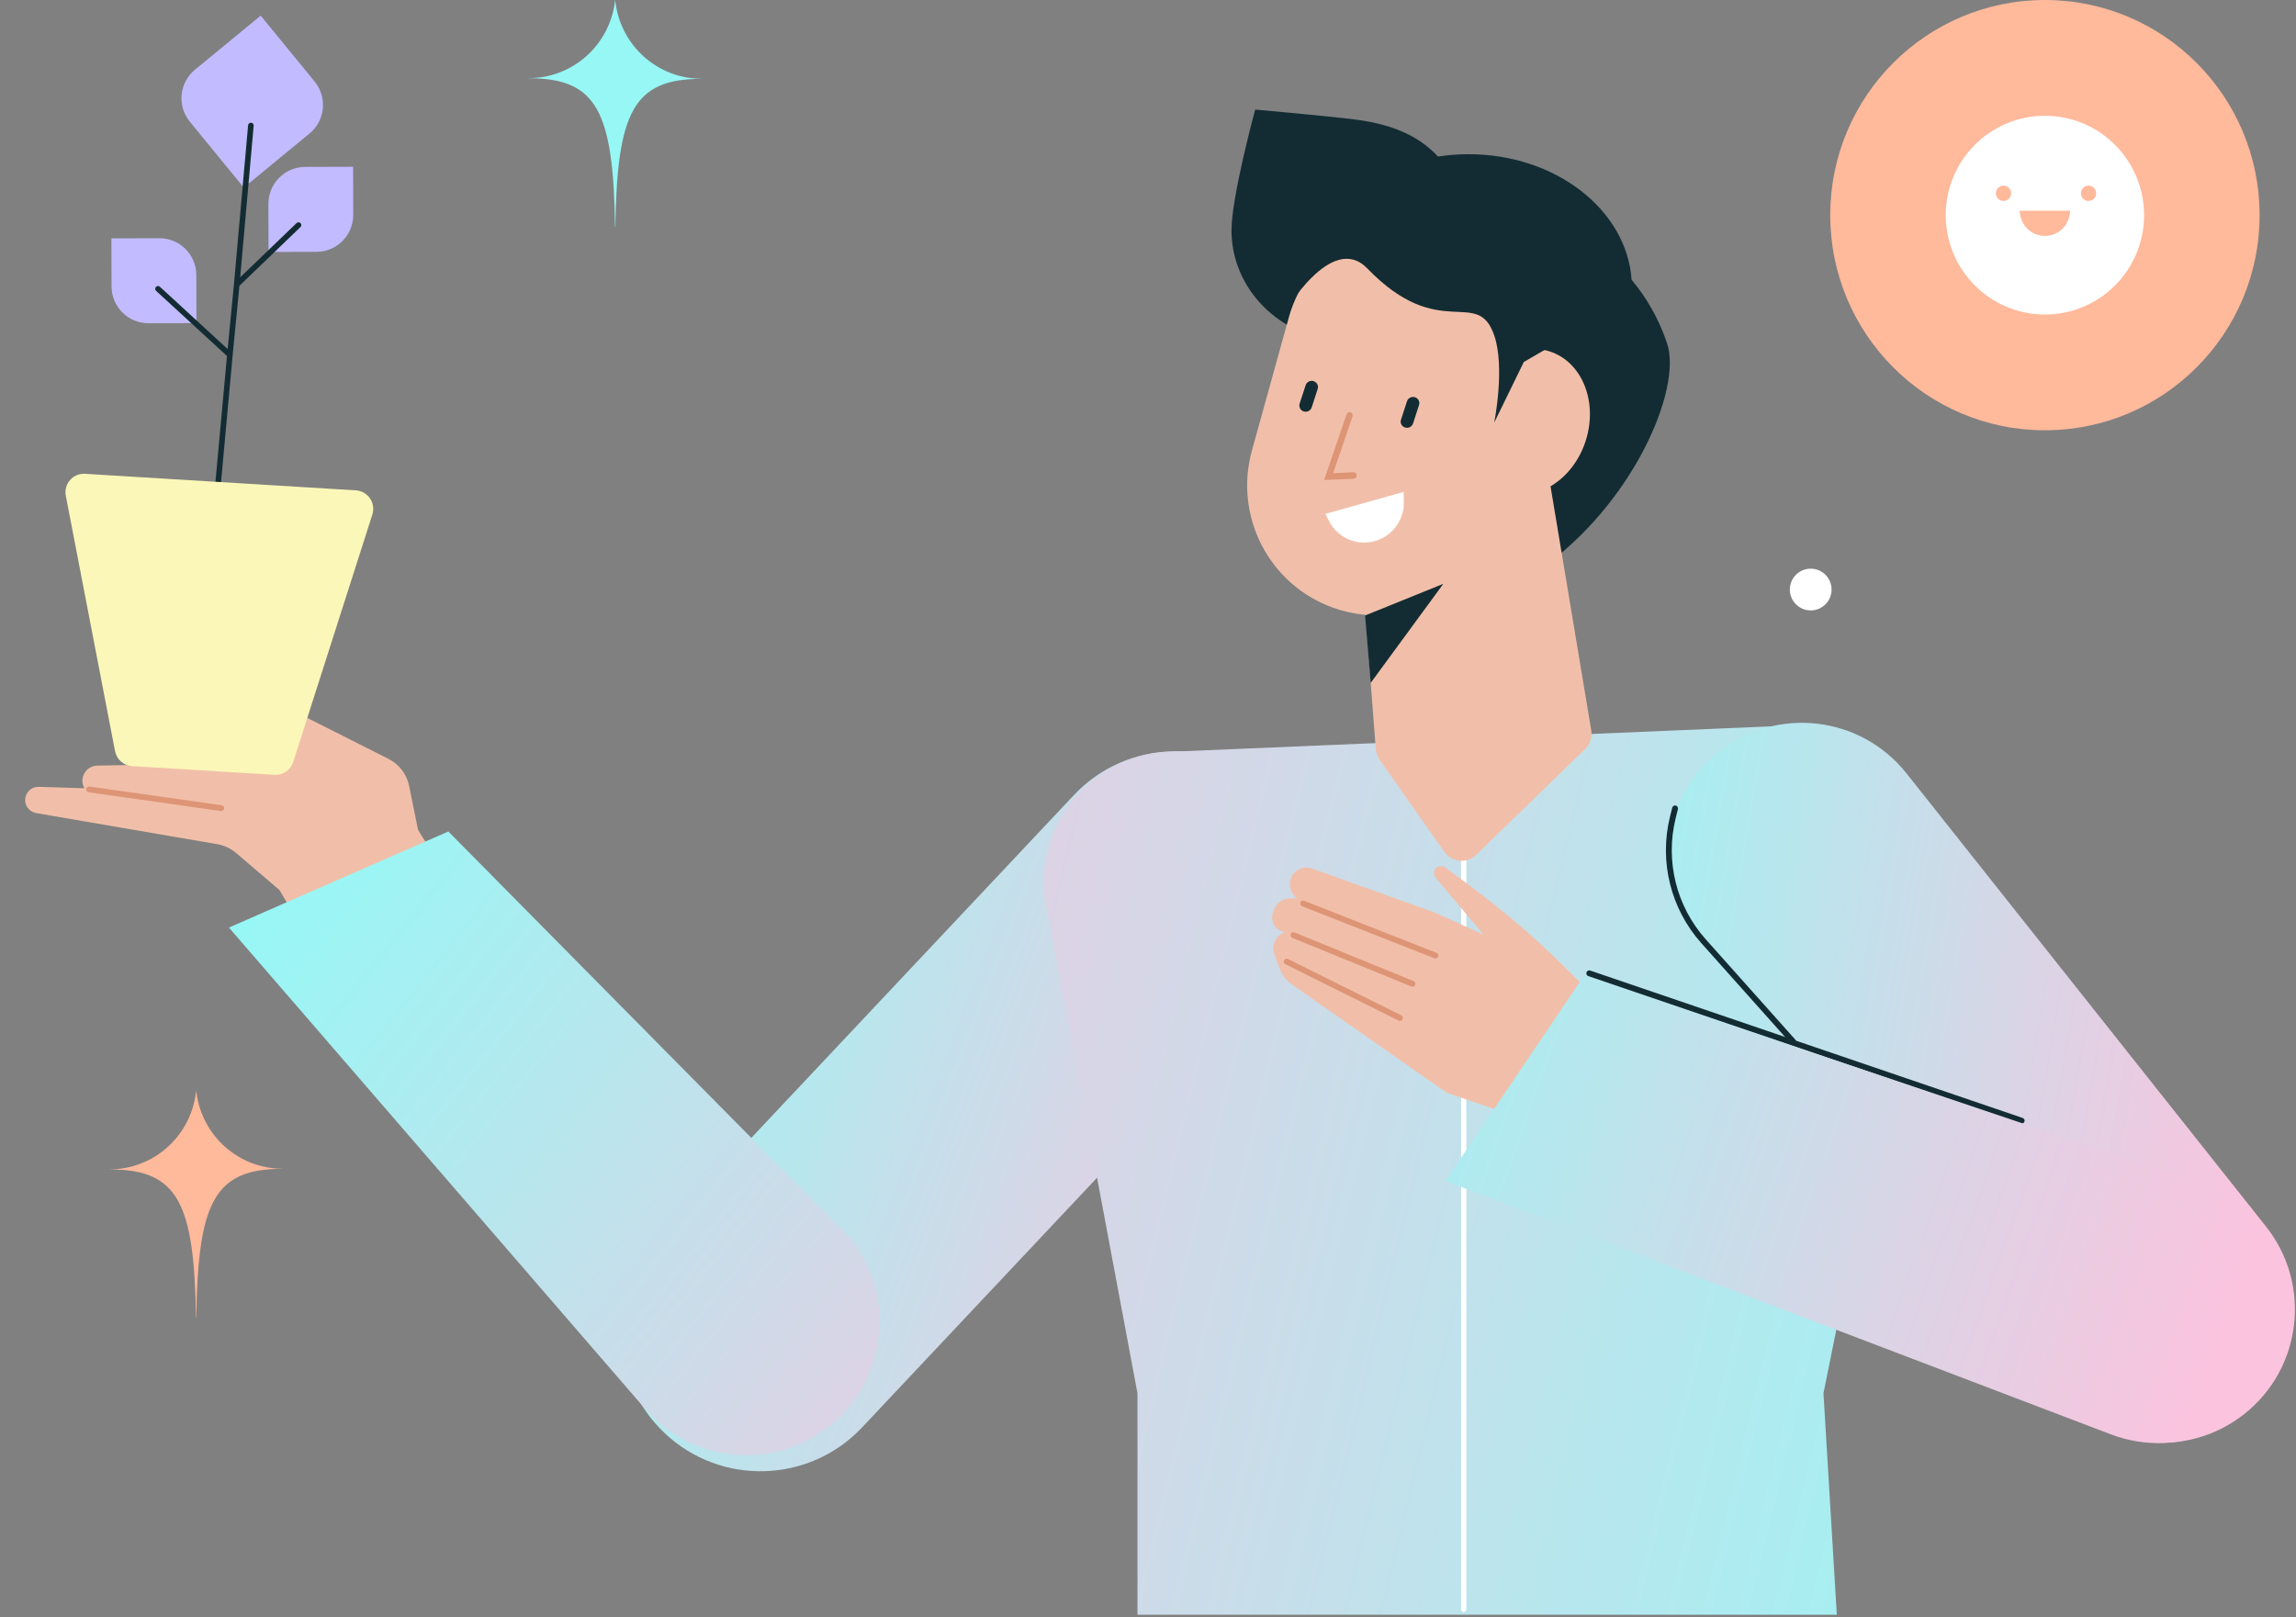 <svg width="440" height="310" viewBox="0 0 440 310" fill="none" xmlns="http://www.w3.org/2000/svg">
<rect x="0" y="0" width="440" height="310" fill="#808080" stroke="none"/>
<path d="M37.505 209.65L37.598 209.035L37.665 209.531C38.755 217.705 45.72 224.016 54.173 224.016L54.096 224.035C41.059 224.035 37.929 230.427 37.617 252.553H37.556C37.234 230.52 34.091 224.151 21.077 224.151L21 224.132C29.453 224.132 36.418 217.821 37.508 209.647L37.505 209.65Z" fill="#FFB99B"/>
<path d="M117.975 0.615L117.882 0L117.814 0.496C116.725 8.669 109.76 14.98 101.307 14.98L101.384 15C114.42 15 117.551 21.392 117.863 43.518H117.924C118.245 21.485 121.389 15.116 134.402 15.116L134.48 15.097C126.026 15.097 119.061 8.785 117.972 0.612L117.975 0.615Z" fill="#97F7F5"/>
<path d="M80.111 159.065L85.776 168.179C90.514 175.801 87.24 185.852 78.922 189.222C72.302 191.903 64.717 189.351 61.063 183.215L53.542 170.583L45.249 163.497C44.225 162.622 42.983 162.039 41.655 161.811L6.932 155.848C6.314 155.742 5.757 155.41 5.369 154.917C4.04 153.226 5.289 150.753 7.439 150.818L16.173 151.085C15.086 149.164 16.45 146.78 18.657 146.743L55.955 146.125L48.08 138.68C47.036 137.693 46.847 136.1 47.63 134.895C48.458 133.624 50.109 133.178 51.464 133.862L74.445 145.454C76.493 146.488 77.954 148.403 78.409 150.651L80.111 159.065Z" fill="#F1BFA9"/>
<path d="M205.782 152.417C215.905 141.66 232.831 141.145 243.584 151.268C254.342 161.391 254.854 178.317 244.735 189.075L165.219 273.585C155.098 284.339 138.173 284.856 127.417 274.732C116.661 264.608 116.146 247.683 126.268 236.925L205.782 152.417Z" fill="url(#paint0_linear_1404_3483)"/>
<path d="M162.462 236.797L85.919 159.373L43.872 177.788L123.518 269.911C132.662 280.664 148.793 281.967 159.546 272.825C170.299 263.682 171.606 247.55 162.462 236.797Z" fill="url(#paint1_linear_1404_3483)"/>
<path d="M37.647 61.927L28.457 61.954C24.559 61.966 21.387 58.804 21.375 54.898L21.348 45.686L30.538 45.659C34.435 45.648 37.608 48.809 37.62 52.715L37.647 61.927Z" fill="#C2BBFF"/>
<path d="M51.463 48.302L51.436 39.09C51.425 35.184 54.578 32.004 58.476 31.992L67.666 31.965L67.693 41.176C67.705 45.083 64.551 48.263 60.653 48.274L51.463 48.302Z" fill="#C2BBFF"/>
<path d="M46.717 35.955L36.378 23.325C33.905 20.304 34.344 15.842 37.357 13.364L49.958 3L60.298 15.631C62.77 18.651 62.332 23.113 59.318 25.591L46.717 35.955Z" fill="#C2BBFF"/>
<path fill-rule="evenodd" clip-rule="evenodd" d="M48.13 23.517C48.425 23.541 48.639 23.801 48.614 24.096L46.029 53.148L56.838 42.755C57.052 42.548 57.391 42.556 57.594 42.769C57.801 42.982 57.794 43.32 57.58 43.522L45.883 54.772L44.588 68.065L40.562 112.031C40.537 112.323 40.277 112.54 39.981 112.515C39.689 112.49 39.471 112.227 39.496 111.935L43.497 68.232L29.918 55.753C29.7 55.554 29.686 55.216 29.886 55C30.085 54.783 30.424 54.769 30.642 54.968L43.626 66.9L44.834 54.481L47.545 24.007C47.57 23.712 47.83 23.499 48.126 23.524L48.13 23.517Z" fill="#132C33"/>
<path d="M12.611 95.017C12.173 92.742 14.002 90.667 16.314 90.817V90.817L68.196 93.986V93.986C70.508 94.139 72.062 96.421 71.356 98.628L56.19 146.045C55.695 147.596 54.223 148.61 52.616 148.51L25.294 146.842C23.688 146.742 22.349 145.555 22.042 143.958L12.611 95.017Z" fill="#FBF7B8"/>
<path d="M225.078 144.061L344.663 139C360.508 139 372.378 153.549 369.235 169.116L355.632 236.431L349.445 267.059L352 309.5C327 309.5 314.881 309.5 290 309.5C260.337 309.5 240 309.5 217.984 309.5V267.059L212.867 239.759L200.146 171.861C198.561 157.009 210.174 144.061 225.075 144.061H225.078Z" fill="url(#paint2_linear_1404_3483)"/>
<path d="M325.293 179.988C316.523 168.928 318.375 152.852 329.435 144.079C340.494 135.307 356.574 137.161 365.344 148.221L434.258 235.1C443.031 246.163 441.176 262.239 430.117 271.009C419.057 279.782 402.981 277.926 394.208 266.867L325.293 179.988Z" fill="url(#paint3_linear_1404_3483)"/>
<path fill-rule="evenodd" clip-rule="evenodd" d="M42.957 154.98C42.913 155.287 42.629 155.5 42.322 155.457L17.001 151.865C16.694 151.822 16.48 151.538 16.524 151.231C16.567 150.924 16.851 150.71 17.158 150.754L42.48 154.345C42.787 154.389 43 154.673 42.957 154.98Z" fill="#DD9576"/>
<path fill-rule="evenodd" clip-rule="evenodd" d="M280.5 162C280.777 162 281 162.249 281 162.555V308.445C281 308.752 280.777 309 280.5 309C280.223 309 280 308.752 280 308.445V162.555C280 162.249 280.223 162 280.5 162Z" fill="white"/>
<path fill-rule="evenodd" clip-rule="evenodd" d="M236.001 44.13C236.001 53.891 242.935 62.122 252.401 64.672C254.549 69.017 258.123 72.769 262.642 75.544C268.829 90.948 282.019 118.216 294.99 109.221C312.763 96.891 322.468 74.615 319.459 65.754C317.819 60.931 315.457 56.938 312.678 53.623C311.738 40.204 298.108 29.558 281.433 29.558C279.434 29.558 277.476 29.712 275.578 30.004C271.434 25.569 265.904 23.598 258.616 22.771C252.401 22.067 240.538 21 240.538 21C240.538 21 236.001 37.697 236.001 44.13Z" fill="#132C33"/>
<path fill-rule="evenodd" clip-rule="evenodd" d="M246.996 60.808C250.477 48.239 263.226 40.666 275.886 43.649C286.914 46.247 294.404 56.026 294.581 66.903C295.383 66.955 296.185 67.105 296.979 67.358C303.172 69.347 306.266 77.006 303.889 84.464C302.64 88.377 300.138 91.457 297.14 93.214L304.945 139.989C305.166 141.301 304.727 142.636 303.776 143.561L282.892 163.861C281.116 165.588 278.218 165.315 276.792 163.286L264.382 145.62C263.967 145.025 263.717 144.328 263.661 143.603L261.67 117.851C259.619 117.67 257.556 117.227 255.514 116.5C243.236 112.124 236.423 98.966 239.912 86.371L246.996 60.808Z" fill="#F1BFA9"/>
<path d="M276.6 111.9L261.6 117.973L262.672 130.9L276.6 111.9Z" fill="#132C33"/>
<path fill-rule="evenodd" clip-rule="evenodd" d="M251.733 73.056C252.372 73.254 252.728 73.921 252.521 74.545L251.37 78.089C251.167 78.713 250.484 79.058 249.846 78.86C249.211 78.661 248.856 77.995 249.058 77.371L250.214 73.826C250.416 73.203 251.099 72.858 251.733 73.056ZM271.154 76.14C271.793 76.339 272.149 77.005 271.942 77.629L270.79 81.174C270.588 81.797 269.905 82.142 269.267 81.944C268.628 81.746 268.276 81.079 268.479 80.455L269.634 76.911C269.837 76.287 270.516 75.942 271.154 76.14Z" fill="#132C33"/>
<path d="M259.191 79.839C259.305 79.512 259.139 79.152 258.823 79.036C258.508 78.92 258.16 79.091 258.05 79.419L254.037 91.161C254.015 91.222 253.754 92.001 253.754 92.001L259.422 91.77C259.754 91.754 260.013 91.46 260.001 91.113C259.984 90.766 259.701 90.498 259.365 90.514L255.481 90.7L259.191 79.839Z" fill="#DD9576"/>
<path d="M289.567 88.332C289.567 88.332 290.11 85.244 291.524 83.247M291.524 83.247C291.894 82.722 292.324 82.273 292.822 81.975C294.285 81.097 297.095 81.059 297.095 81.059M291.524 83.247C291.524 83.247 293.843 82.943 295.213 83.398C295.942 83.641 296.967 84.288 296.967 84.288" stroke="#F1BFA9" stroke-width="4" stroke-linecap="round" stroke-linejoin="round"/>
<path d="M284.929 44.308C276.101 39.061 264.029 34.575 254.314 41.658C248.365 45.995 246.001 60.208 246.001 60.208C246.001 60.208 255.125 44.308 262.018 51.443C275.931 65.844 283.092 54.846 286.348 64.285C288.473 70.452 286.348 81 286.348 81L292.025 69.381L305.001 61.839C305.001 61.839 292.881 49.036 284.929 44.308Z" fill="#132C33"/>
<path d="M294.967 180.697C303.322 188.399 311.047 196.957 311.047 196.957C314.905 200.033 315.657 205.604 312.753 209.592L310.101 213.236C307.358 217.004 302.39 218.396 298.091 216.603L277.215 209.435L247.524 188.657C246.484 187.929 245.687 186.901 245.245 185.71L244.25 183.019C243.588 181.24 244.508 179.264 246.297 178.624C244.561 178.479 243.405 176.769 243.917 175.106L244.104 174.497C244.512 173.171 245.717 172.251 247.105 172.21L248.489 172.168L247.995 171.621C246.899 170.401 246.903 168.547 248.007 167.332C248.878 166.374 250.24 166.034 251.456 166.472L274.94 174.909L284.267 179.102L275.108 168.209C274.704 167.727 274.689 167.028 275.071 166.528C275.509 165.958 276.313 165.833 276.901 166.25C279.8 168.324 288.181 174.44 294.967 180.697Z" fill="#F1BFA9"/>
<path fill-rule="evenodd" clip-rule="evenodd" d="M268.786 195.367C268.648 195.645 268.311 195.758 268.034 195.62L246.32 184.812C246.043 184.674 245.931 184.337 246.069 184.059C246.207 183.782 246.544 183.669 246.821 183.807L268.532 194.615C268.809 194.753 268.925 195.09 268.786 195.367ZM271.203 188.782C271.087 189.069 270.758 189.206 270.474 189.089L247.655 179.763C247.367 179.646 247.233 179.318 247.349 179.031C247.465 178.744 247.794 178.607 248.082 178.724L270.896 188.05C271.184 188.167 271.323 188.495 271.203 188.782ZM275.603 183.36C275.491 183.649 275.165 183.79 274.873 183.677L249.526 173.703C249.238 173.589 249.096 173.264 249.208 172.975C249.32 172.687 249.649 172.545 249.938 172.658L275.285 182.632C275.573 182.746 275.715 183.072 275.603 183.36Z" fill="#DD9576"/>
<path fill-rule="evenodd" clip-rule="evenodd" d="M321.14 154.403C321.439 154.477 321.626 154.782 321.552 155.082L321.121 156.825C319.094 165.037 321.249 173.721 326.879 180.032L344.059 199.282C344.265 199.514 344.246 199.87 344.014 200.075C343.782 200.281 343.427 200.263 343.221 200.031L326.041 180.779C320.164 174.192 317.915 165.128 320.029 156.556L320.459 154.813C320.534 154.513 320.841 154.329 321.14 154.403Z" fill="#132C33"/>
<path fill-rule="evenodd" clip-rule="evenodd" d="M312.25 238.741C312.359 238.453 312.681 238.303 312.972 238.415L366.099 258.431C366.387 258.54 366.536 258.862 366.424 259.153C366.316 259.441 365.994 259.591 365.702 259.479L312.576 239.463C312.288 239.354 312.138 239.033 312.25 238.741Z" fill="#171625"/>
<path fill-rule="evenodd" clip-rule="evenodd" d="M304.031 186.38C304.132 186.087 304.45 185.93 304.741 186.03L387.611 214.277C387.907 214.378 388.064 214.696 387.963 214.988C387.862 215.283 387.544 215.441 387.252 215.34L304.382 187.093C304.087 186.993 303.93 186.674 304.031 186.38Z" fill="#132C33"/>
<path d="M433.026 41.237C433.026 64.01 414.606 82.474 391.885 82.474C369.164 82.474 350.744 64.01 350.744 41.237C350.744 18.463 369.164 0 391.885 0C414.606 0 433.026 18.463 433.026 41.237Z" fill="#FFB99B"/>
<path d="M410.889 41.24C410.889 51.758 402.378 60.289 391.884 60.289C381.39 60.289 372.879 51.762 372.879 41.24C372.879 30.718 381.387 22.19 391.884 22.19C402.382 22.19 410.889 30.718 410.889 41.24Z" fill="white"/>
<path d="M396.722 40.402C396.722 40.402 396.702 40.915 396.557 41.523C396.352 42.38 395.915 43.173 395.281 43.808C394.381 44.71 393.157 45.219 391.884 45.219C390.611 45.219 389.39 44.71 388.487 43.808C387.857 43.173 387.416 42.38 387.214 41.523C387.069 40.918 387 40.402 387 40.402H396.722Z" fill="#FFB99B"/>
<path d="M385.411 37.053C385.411 37.861 384.755 38.519 383.949 38.519C383.142 38.519 382.486 37.861 382.486 37.053C382.486 36.244 383.142 35.587 383.949 35.587C384.755 35.587 385.411 36.244 385.411 37.053Z" fill="#FFB99B"/>
<path d="M401.7 37.053C401.7 37.861 401.044 38.519 400.238 38.519C399.431 38.519 398.775 37.861 398.775 37.053C398.775 36.244 399.431 35.587 400.238 35.587C401.044 35.587 401.7 36.244 401.7 37.053Z" fill="#FFB99B"/>
<path d="M268.037 100.142C268.519 99.293 268.835 98.367 268.977 97.416C269.097 96.591 268.977 94.294 268.977 94.294L254 98.499C254 98.499 254.883 100.37 255.44 101.078C256.033 101.832 256.762 102.474 257.602 102.965C259.359 103.989 261.441 104.266 263.399 103.737C265.353 103.207 267.023 101.913 268.037 100.142Z" fill="white"/>
<path d="M277.001 226.351L303.564 187L422.713 227.152C435.905 232.176 442.523 246.943 437.499 260.135C432.474 273.327 417.707 279.949 404.515 274.924L277.001 226.351Z" fill="url(#paint4_linear_1404_3483)"/>
<circle cx="347" cy="113" r="4" fill="white"/>
<defs>
<linearGradient id="paint0_linear_1404_3483" x1="109" y1="189.5" x2="258.213" y2="246.59" gradientUnits="userSpaceOnUse">
<stop stop-color="#97F7F5"/>
<stop offset="1" stop-color="#FBC3DE"/>
</linearGradient>
<linearGradient id="paint1_linear_1404_3483" x1="45" y1="179.5" x2="215.616" y2="315.113" gradientUnits="userSpaceOnUse">
<stop stop-color="#97F7F5"/>
<stop offset="1" stop-color="#FBC3DE"/>
</linearGradient>
<linearGradient id="paint2_linear_1404_3483" x1="446" y1="164.5" x2="111.959" y2="83.88" gradientUnits="userSpaceOnUse">
<stop stop-color="#97F7F5"/>
<stop offset="1" stop-color="#FBC3DE"/>
</linearGradient>
<linearGradient id="paint3_linear_1404_3483" x1="286.53" y1="193.873" x2="435.211" y2="219.262" gradientUnits="userSpaceOnUse">
<stop stop-color="#97F7F5"/>
<stop offset="1" stop-color="#FBC3DE"/>
</linearGradient>
<linearGradient id="paint4_linear_1404_3483" x1="232.106" y1="222.926" x2="415.67" y2="288.149" gradientUnits="userSpaceOnUse">
<stop stop-color="#97F7F5"/>
<stop offset="1" stop-color="#FBC3DE"/>
</linearGradient>
</defs>
</svg>
